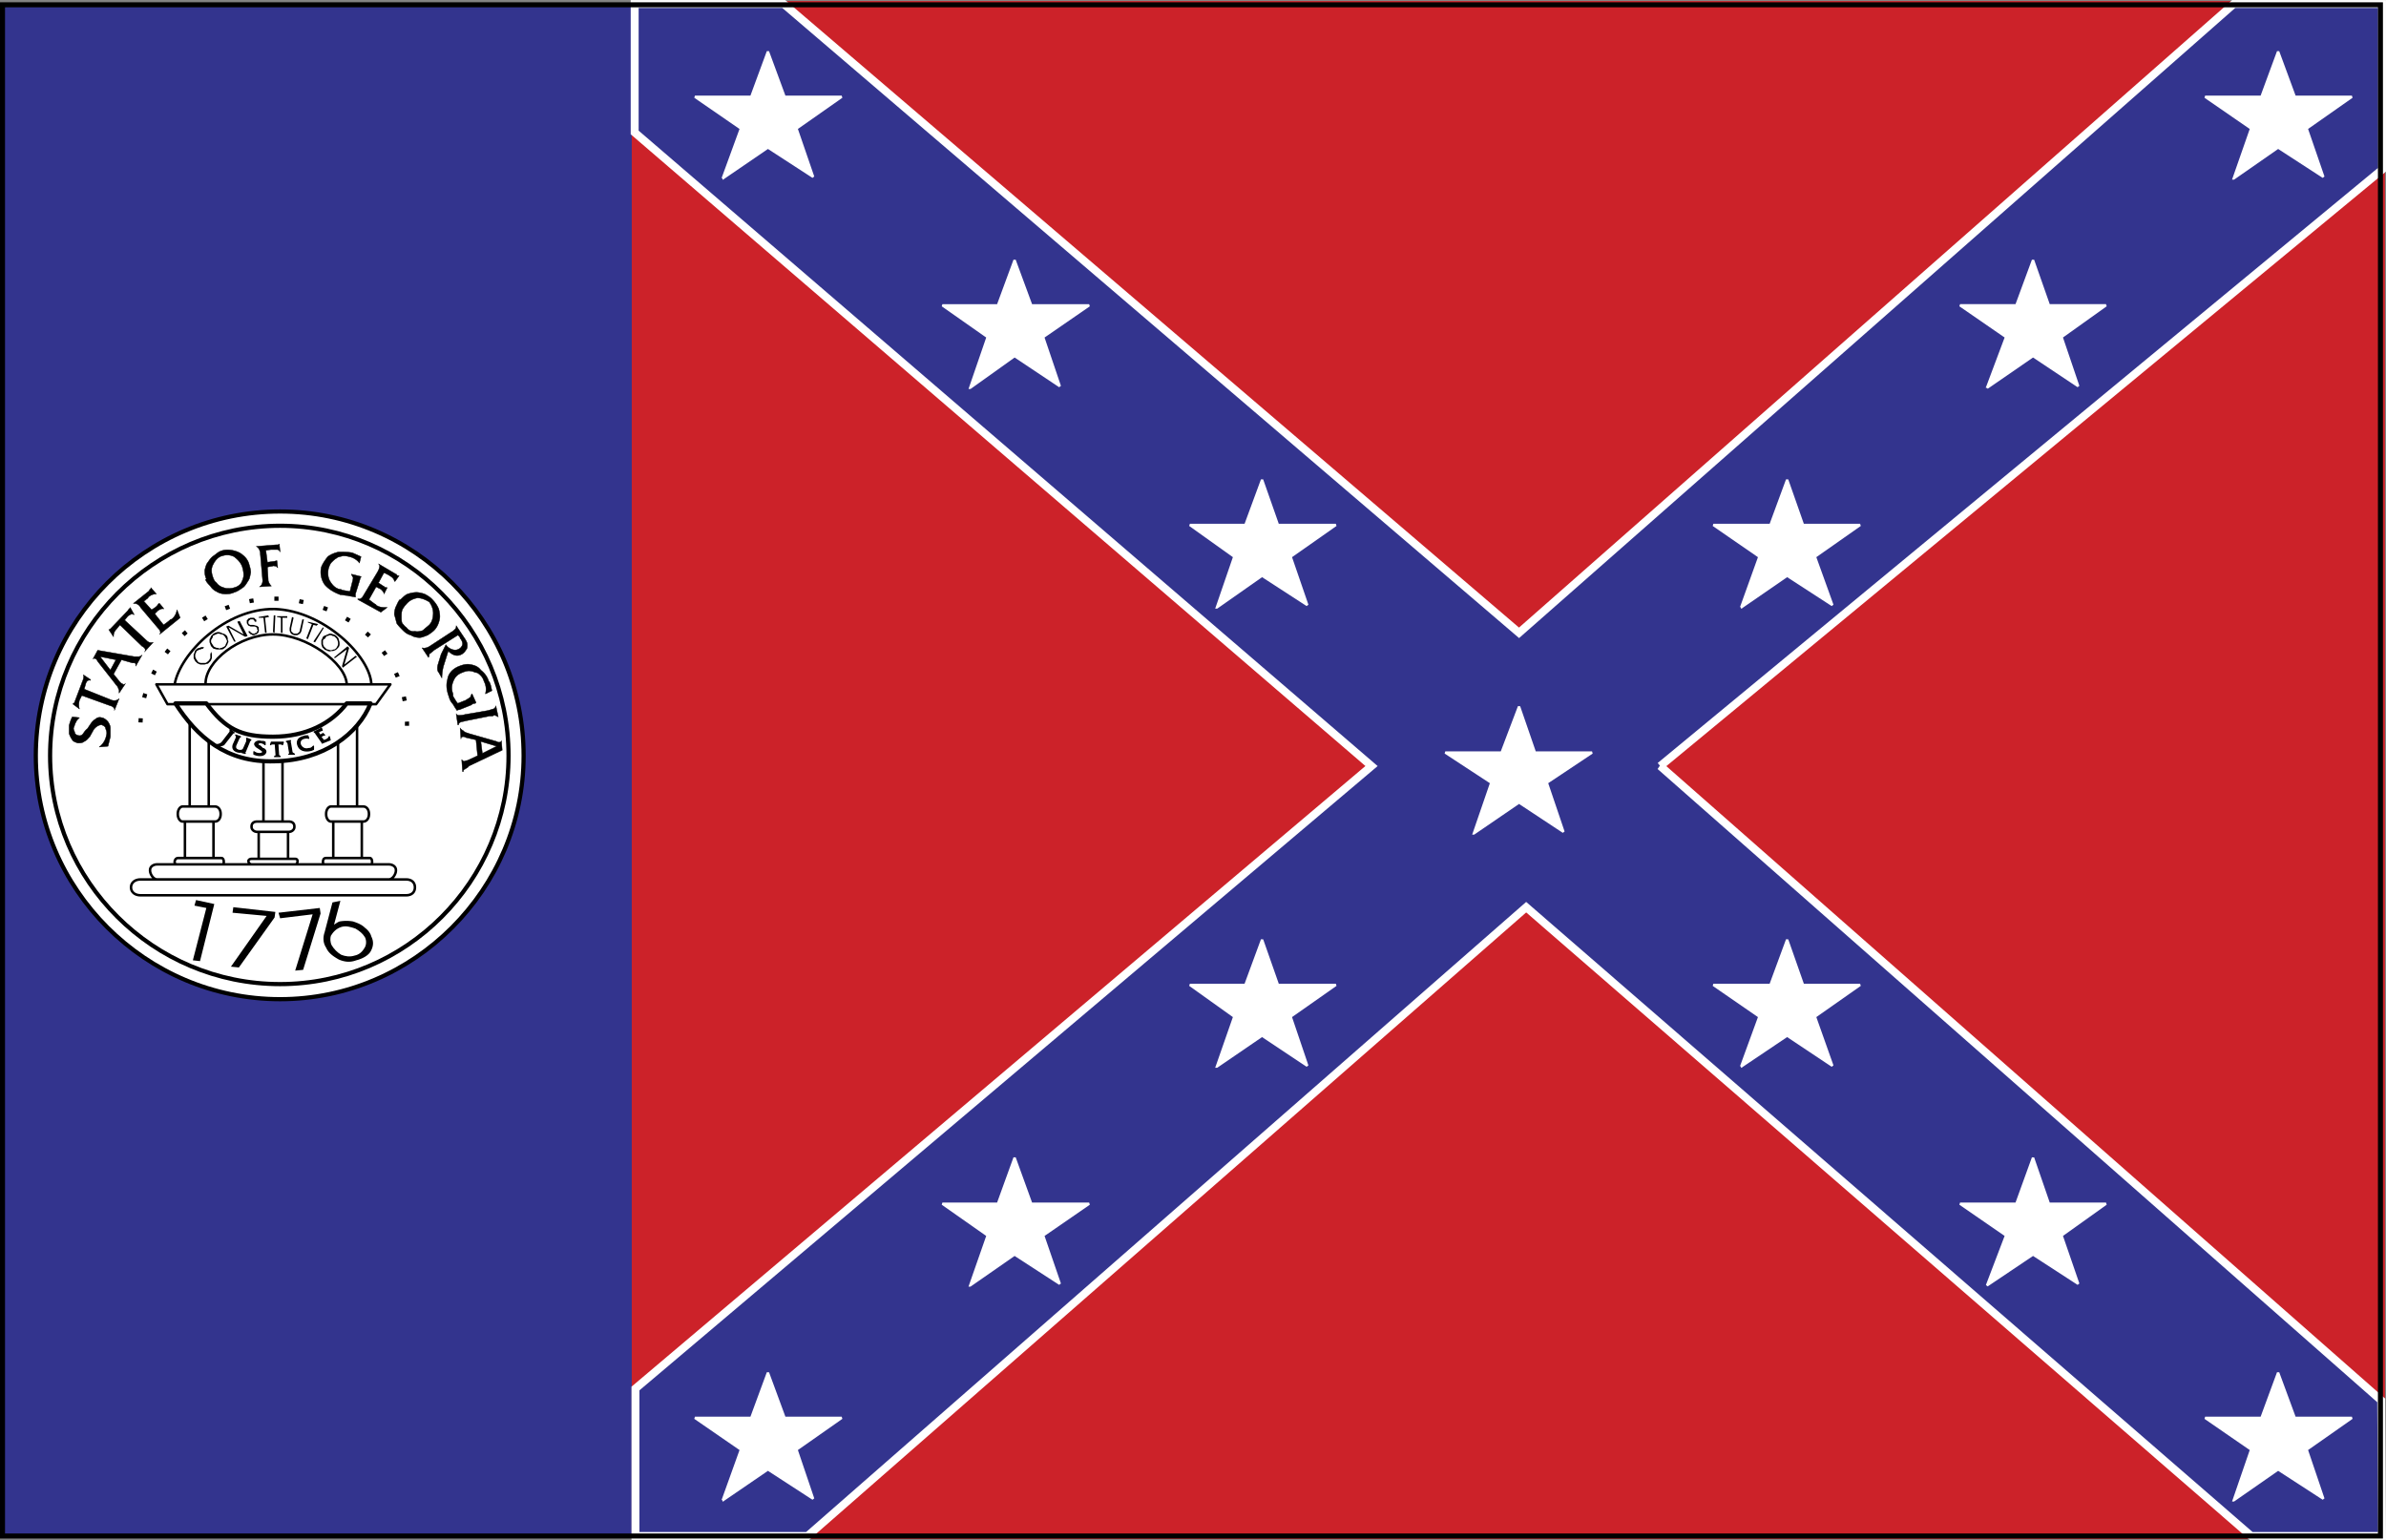 <svg xmlns="http://www.w3.org/2000/svg" width="2500" height="1614" viewBox="0 0 216.589 139.823"><rect x="0" y="0" width="216.589" height="139.823" fill="#808080" stroke="none"/><path fill-rule="evenodd" clip-rule="evenodd" fill="#33348e" d="M.228.432h184.104v139.031H.228V.432z"/><path fill-rule="evenodd" clip-rule="evenodd" fill="#cc2229" stroke="#cc2229" stroke-width=".531" stroke-miterlimit="2.613" d="M57.612.36h158.615v139.103H57.612V.36z"/><path fill-rule="evenodd" clip-rule="evenodd" fill="#33348e" stroke="#fff" stroke-width=".72" stroke-miterlimit="2.613" d="M150.707 69.552l65.52-54.144V.36h-13.463l-64.873 57.096L71.147.36H57.612v11.664L124.5 69.552l-66.816 56.52v13.391h15.624l65.231-57.096 65.809 57.096h11.879l-.071-12.311-65.449-57.6z"/><path d="M133.787 75.672l1.584-4.607-4.176-2.737h5.111l1.584-4.176 1.441 4.176h5.184l-4.104 2.737 1.512 4.463-4.033-2.664-4.103 2.808zm-45.72 41.039l1.584-4.535-4.104-2.881h5.04l1.512-4.176 1.512 4.176h5.256l-4.176 2.881 1.512 4.393-4.104-2.664-4.032 2.806zm22.392-19.871l1.584-4.535-4.032-2.881h5.04l1.512-4.104 1.441 4.104h5.256l-4.104 2.881 1.512 4.463-4.105-2.736-4.104 2.808zm69.912 19.871l1.729-4.535-4.176-2.881h5.111l1.512-4.176 1.441 4.176h5.184l-4.033 2.881 1.514 4.393-4.105-2.664-4.177 2.806zm-22.32-19.871l1.656-4.535-4.176-2.881h5.184l1.512-4.104 1.441 4.104h5.184l-4.104 2.881 1.584 4.463-4.105-2.736-4.176 2.808zM65.604 16.2l1.656-4.536-4.176-2.88h5.112l1.512-4.104 1.512 4.104h5.185l-4.104 2.88 1.512 4.393-4.104-2.664-4.105 2.807zm22.463 19.008l1.584-4.607-4.104-2.88h5.04l1.512-4.104 1.512 4.104h5.256l-4.176 2.88 1.512 4.464-4.103-2.737-4.033 2.88zm22.392 19.944l1.584-4.608-4.032-2.88h5.04l1.512-4.104 1.441 4.104h5.256l-4.104 2.88 1.512 4.392-4.105-2.664-4.104 2.88zM202.764 16.2l1.584-4.536-4.176-2.88h5.111l1.512-4.104 1.512 4.104h5.186l-4.105 2.88 1.514 4.393-4.105-2.664-4.033 2.807zm-22.393 19.008L182.1 30.6l-4.176-2.88h5.111l1.512-4.104 1.441 4.104h5.184l-4.033 2.88 1.514 4.464-4.105-2.736-4.177 2.88zm-22.32 19.944l1.656-4.608-4.176-2.88h5.184l1.512-4.104 1.441 4.104h5.184l-4.104 2.88 1.584 4.392-4.105-2.664-4.176 2.88zm44.713 81.073l1.584-4.609-4.176-2.879h5.111l1.512-4.105 1.512 4.105h5.186l-4.105 2.879 1.514 4.465-4.105-2.664-4.033 2.808zm-137.16 0l1.656-4.609-4.176-2.879h5.112l1.512-4.105 1.512 4.105h5.185l-4.104 2.879 1.512 4.465-4.104-2.664-4.105 2.808z" fill-rule="evenodd" clip-rule="evenodd" fill="#fff" stroke="#fff" stroke-width=".216" stroke-miterlimit="2.613"/><path fill="none" stroke="#000" stroke-width=".455" stroke-miterlimit="2.613" d="M.228.432h215.856v139.031H.228V.432z"/><path d="M25.427 46.44c12.168 0 22.104 9.936 22.104 22.176 0 12.095-9.937 22.105-22.104 22.105-12.24 0-22.176-10.01-22.176-22.105 0-12.24 9.937-22.176 22.176-22.176z" fill-rule="evenodd" clip-rule="evenodd" fill="#fff" stroke="#000" stroke-width=".379" stroke-linecap="round" stroke-linejoin="round" stroke-miterlimit="2.613"/><path d="M15.852 62.136c.504-2.808 4.608-6.912 9.072-6.84 4.464.144 8.712 4.32 8.784 6.84h-2.232c-.072-1.944-3.672-4.536-6.696-4.536-3.024 0-6.192 2.448-6.12 4.536h-2.808zm-1.656 0l1.008 1.8H34.14l1.296-1.8h-21.24zm-1.441 17.712h24.12c.504 0 .792.289.792.721s-.288.719-.792.719h-24.12c-.504 0-.864-.287-.864-.719.001-.432.36-.721.864-.721zm1.513-1.368h21.024c.36 0 .648.215.648.504v.072c0 .287-.288.791-.648.791H14.268c-.36 0-.648-.504-.648-.791v-.072c0-.289.288-.504.648-.504zm12.527-.503h-3.96c-.144 0-.288.07-.288.215s.144.289.288.289h3.96c.144 0 .216-.145.216-.289 0-.145-.072-.215-.216-.215zm-3.312-2.45h2.664v2.449h-2.664v-2.449zm-.144-.935h2.88c.288 0 .504.145.504.432v.072c0 .217-.216.432-.504.432h-2.88c-.288 0-.504-.215-.504-.432v-.072c0-.288.216-.432.504-.432zm.577-5.472h1.728v5.472h-1.728V69.12zm6.768-3.528h1.728v7.633h-1.728v-7.633zm-.433 9h2.592v3.312h-2.592v-3.312zm-.215-1.367h2.952c.288 0 .504.287.504.646v.072c0 .361-.216.648-.504.648h-2.952c-.216 0-.432-.287-.432-.648v-.072c0-.359.216-.646.432-.646zm3.527 4.679h-3.96c-.216 0-.288.143-.288.359 0 .217.072.217.288.217h3.96c.144 0 .216 0 .216-.217.001-.216-.071-.359-.216-.359zM17.219 65.592h1.729v7.633h-1.729v-7.633zm-.431 9h2.592v3.312h-2.592v-3.312zm-.216-1.367h2.952c.288 0 .504.287.504.646v.072c0 .361-.216.648-.504.648h-2.952c-.216 0-.432-.287-.432-.648v-.072c0-.359.215-.646.432-.646zm3.528 4.679h-3.96c-.144 0-.288.143-.288.359 0 .217.144.217.288.217h3.96c.144 0 .216 0 .216-.217-.001-.216-.072-.359-.216-.359z" fill-rule="evenodd" clip-rule="evenodd" fill="#fff" stroke="#000" stroke-width=".228" stroke-linecap="round" stroke-linejoin="round" stroke-miterlimit="2.613"/><path d="M7.067 67.464c-.216-.072-.432-.144-.504-.288a2.156 2.156 0 0 1-.288-.576v-.72a3.51 3.51 0 0 1 .288-.792l.648.072c-.144.144-.288.288-.288.36-.144.216-.144.36-.216.504s0 .288.072.432c0 .145.072.216.216.288.216.072.36.072.504-.072.072-.072.216-.36.432-.504l.288-.432c.145-.216.288-.36.432-.432a.56.56 0 0 1 .576-.144c.144 0 .36.144.504.288s.288.432.288.648v.792l-.216.864-.792.072c.36-.288.576-.648.648-1.08.072-.216 0-.432-.072-.576 0-.216-.216-.288-.36-.36-.216 0-.504.144-.72.432l-.36.648c-.144.144-.288.359-.504.432-.143.144-.432.144-.576.144zm2.953-3.384l-2.592-.936-.216.432c-.072.288-.072.576 0 .792l-.576-.432v-.072c.072 0 .145-.072.145-.144l.792-2.088c0-.144.072-.288 0-.288v-.072l.647.432v.072c-.216-.072-.36.072-.432.288l-.144.504 2.52 1.008c.288.072.504 0 .648-.144l-.432 1.08c.072-.144-.072-.36-.36-.432zm.432-2.016l-1.584-2.016c-.072-.144-.144-.216-.144-.216-.144-.072-.216-.072-.288 0l.432-.792 3.312.576h.432a.546.546 0 0 0 .288-.144l-.576 1.008c0-.144 0-.216-.072-.288h-.216l-1.008-.288-.72 1.296.576.72c.072.072.145.144.216.144.072.144.216.072.288 0l-.576.864v-.288c-.072-.072-.072-.216-.144-.288-.001-.072-.145-.144-.216-.288zm-.432-1.224l.504-.936-1.44-.288.936 1.224zm2.879-2.16l-2.016-1.944-.288.36c-.216.216-.288.432-.288.648v.072l-.432-.648c.072 0 .144-.072.216-.144l1.512-1.584c.072-.144.216-.216.216-.288l.36.648h-.072c-.072-.144-.288 0-.504.144l-.288.36 2.016 1.872a.56.56 0 0 0 .576.144l-.792.864c.144-.144.073-.36-.216-.504zm1.44-1.656l-1.584-1.872a.562.562 0 0 0-.288-.288c-.072-.072-.216-.072-.36-.072l1.44-1.152c0-.072.072-.145.072-.145.072 0 .072-.072.072-.072v-.072l.504.576c-.216 0-.504.072-.72.288-.072.144-.144.144-.216.216l-.072.072c-.072 0-.072.072-.144.072l.72.792.432-.288c0-.072.072-.072.072-.072.072-.144.144-.216.144-.216h.072l.36.432v.072c-.072-.072-.288 0-.504.144l-.288.288.792 1.008c.432-.288.648-.504.648-.504h.072c.288-.216.432-.504.504-.864l.288.72-1.872 1.513c.144-.144.073-.36-.144-.576zm4.392-4.464c-.144-.288-.144-.576-.144-.792.072-.288.144-.576.288-.72.144-.216.288-.432.504-.576s.432-.36.648-.432c.36-.144.72-.144 1.08-.072s.72.216.936.432c.216.144.504.504.576.864.072.216.144.504.144.72-.072.288-.072.504-.216.72-.144.216-.288.504-.504.648-.216.144-.504.36-.792.432-.288.144-.576.144-.792.144-.288 0-.576-.072-.792-.216a1.334 1.334 0 0 1-.576-.504c-.144-.144-.36-.359-.432-.576l.072-.072zm.577-.216c.072.216.144.432.36.576.072.144.288.288.432.36.216.072.36.144.576.144.145 0 .36 0 .576-.072.288-.072.504-.216.648-.432.144-.288.216-.504.216-.72 0-.288-.072-.576-.144-.792-.144-.36-.432-.648-.72-.864a1.362 1.362 0 0 0-1.08-.072c-.36.072-.648.432-.792.72-.216.36-.216.72-.072 1.152zm4.535.36l-.216-2.448v-.072c-.072-.36-.216-.504-.36-.576l1.8-.144h.144c.072 0 .144-.072.144-.072l.072.72c-.072-.144-.144-.216-.288-.216h-.432c-.288 0-.432.072-.576.072l.144 1.08.504-.072c.144 0 .288-.072.36-.072l.072.648-.144-.144c-.144 0-.216-.072-.36 0l-.432.072.072 1.152v.072c.072.288.216.432.288.504l-1.08.072c.145-.072.288-.288.288-.576zm5.328-1.224c.144-.36.36-.648.576-.936.288-.216.648-.36 1.008-.432.36 0 .792 0 1.224.072.144.072.504.216.792.36l-.144.576c-.144-.216-.504-.504-.936-.576-.216-.072-.432-.072-.576-.072-.216.072-.432.072-.576.216-.144.072-.288.216-.432.36s-.216.36-.288.576c-.072.36-.072.792.144 1.152.216.36.504.648.864.72.144 0 .216.072.216.072.288.072.504.072.72.144l.216-.864c.072-.216.072-.36.072-.432-.072-.072-.072-.144-.144-.216v-.072l.864.216v.072c-.072 0-.072.144-.144.36l-.36 1.152v.288c-.288-.072-.504-.072-.72-.144-.216 0-.432-.072-.648-.072-.576-.216-1.08-.504-1.44-.936a2.004 2.004 0 0 1-.288-1.584zm3.817 2.592l1.296-2.16c.072-.144.144-.288.144-.36.072-.144 0-.288-.072-.36l1.584.936c.072 0 .072.072.072.072.072.072.145.072.145.072h.072l-.36.504h-.072c0-.144-.144-.36-.432-.504a.546.546 0 0 0-.288-.144c0-.072-.072-.072-.072-.072-.072 0-.072 0-.144-.072l-.504.936.432.288c.072 0 .072 0 .072.072a.544.544 0 0 0 .288.072l-.288.576c0-.144-.144-.288-.288-.432l-.433-.216-.648 1.152c.36.288.576.432.576.432.072 0 .072.072.072.072.288.216.648.216.936.216h.072l-.576.432-2.088-1.152v-.072c.143.072.359 0 .504-.288zm3.384.36c.216-.216.432-.432.648-.504.216-.072.504-.144.792-.144.216 0 .504.072.72.144.288.144.504.288.648.432.288.288.504.576.648.936.072.288.144.648.072.936-.072.36-.216.72-.504 1.008-.144.144-.36.288-.576.432-.216.072-.504.216-.72.216-.288 0-.576-.072-.792-.216-.288-.072-.504-.216-.72-.432s-.432-.432-.576-.648c-.072-.288-.144-.576-.216-.792 0-.288.072-.576.144-.72.144-.288.216-.504.36-.647h.072v-.001zm.503.432c-.144.144-.288.36-.36.504-.072.216-.072.432-.072.648 0 .144 0 .432.072.576.144.144.216.288.36.36.216.288.504.432.792.36.216.072.504 0 .72-.072.216-.216.432-.36.576-.504.288-.288.36-.72.36-1.08 0-.36-.144-.72-.36-1.008-.36-.216-.72-.36-1.08-.36-.36.072-.719.216-1.008.576zm2.232 3.744l1.872-1.224c.144-.072.288-.216.36-.288.072-.072.072-.216.072-.288l.72 1.08c.144.216.288.432.288.647 0 .216 0 .36-.144.504a.862.862 0 0 1-.36.36c-.36.216-.792.144-1.224-.288l-.432 1.368a4.358 4.358 0 0 0-.144 1.08l-.288-.504c-.144-.145-.144-.433-.072-.72l.288-.936.432-.864c.144.216.36.36.576.432.216.072.432.072.648-.072.144-.072.288-.288.288-.432s-.072-.36-.216-.504c0-.072-.072-.216-.216-.288l-2.16 1.368c-.144.145-.36.288-.432.36 0 .072 0 .216-.072.288l-.576-.864c.144 0 .216.072.288 0 .145.001.289-.071.504-.215zM41.7 60.48c.36-.144.72-.216 1.008-.144.432.072.72.216.936.504.36.288.576.576.72 1.008.144.144.216.504.288.864l-.576.288v-.072c.072-.288.072-.648-.144-1.08-.072-.216-.144-.36-.288-.504s-.288-.288-.504-.288a1.356 1.356 0 0 0-.576-.145c-.144 0-.432.072-.576.145-.432.144-.72.432-.864.864-.144.36-.144.72 0 1.08v.216c.144.216.288.504.432.648l.72-.288c.216-.144.36-.216.432-.288 0-.072.072-.144.072-.216l.072-.072.36.792-.072.072c-.072 0-.216 0-.36.144l-1.08.432a.315.315 0 0 0-.216.072c-.144-.216-.288-.432-.36-.576a1.392 1.392 0 0 1-.36-.648c-.216-.576-.288-1.08-.144-1.584.071-.576.504-1.008 1.08-1.224zm.504 4.392l2.088-.36c.288-.072.432-.144.504-.144.144-.072.216-.216.216-.288l.216 1.008-.144-.072-.144-.072c-.072 0-.144 0-.216.072h-.288l-2.16.432c-.216.072-.432.072-.504.144-.072 0-.144.144-.144.216h-.072l-.144-1.008c0 .072.144.144.216.144.143 0 .36 0 .576-.072zm.359 1.728l2.52.72c.072.072.216.072.216.072.144 0 .216-.072.216-.145l.072.864-3.024 1.44c-.072.144-.288.216-.36.288-.072 0-.144.072-.144.217h-.072l-.072-1.081c.072.072.144.144.216.144.072 0 .144-.072.288-.072l.936-.432-.144-1.44-.936-.216c-.072-.072-.216-.072-.216-.072-.144 0-.216.072-.216.216l-.072-1.008c0 .072.144.144.216.216.072 0 .144.144.216.144.072.073.216.073.36.145zm1.081.72l.144 1.08 1.296-.648-1.44-.432z" fill-rule="evenodd" clip-rule="evenodd" stroke="#000" stroke-width=".038" stroke-linecap="round" stroke-linejoin="round" stroke-miterlimit="2.613"/><path fill-rule="evenodd" clip-rule="evenodd" d="M26.795 88.127l1.584-5.111-2.952.359-.143-.504 3.744-.432.072.504-1.584 5.114-.721.07zM20.963 87.768l3.241-4.608-3.097-.289.073-.504 3.816.432-.073.506-3.239 4.535-.721-.072zM18.731 82.439l-1.08-.214.144-.504 1.657.359-1.296 5.184-.649-.073 1.224-4.752z"/><path d="M15.923 63.864c1.944 3.024 4.608 5.4 9 5.256 4.464-.072 7.632-2.52 8.712-5.256h-2.16c-1.368 1.8-3.672 3.024-6.696 3.024-2.952 0-4.32-.72-6.048-3.024h-2.808z" fill-rule="evenodd" clip-rule="evenodd" fill="#fff" stroke="#000" stroke-width=".379" stroke-linecap="round" stroke-linejoin="round" stroke-miterlimit="2.613"/><path d="M29.171 67.32l-.504-.72c0-.072-.072-.072-.144-.145l.576-.288.072-.072.072.216c-.072 0-.216.072-.36.144l.145.288.216-.072.072-.072.144.144c-.072 0-.144 0-.216.072l-.144.073.288.359c.216-.072.432-.144.504-.359l.072.288-.72.288s0-.072-.073-.144zM27.083 67.752c-.144-.288-.144-.72.432-.864.144-.072.288-.072.432-.072l.072.216c-.216-.072-.36 0-.432 0-.72.216-.216 1.152.432.936.216 0 .288-.072.432-.216v.288c-.431.216-1.152.216-1.368-.288zM26.292 68.328l-.144-.864c-.072-.072-.072-.144-.144-.144l.36-.072c0 .072-.072.072 0 .216l.144.864s.072.072.216.144h-.504c.072 0 .144-.072.072-.144zM25.067 68.544l-.072-1.008h-.144c-.144 0-.216 0-.288.072l.072-.216H25.715l-.072.216c-.072-.072-.144-.072-.216-.072h-.216l.072 1.008c0 .072.072.072.144.144h-.504a.154.154 0 0 0 .144-.144zM23.124 67.536c.072-.216.36-.288.576-.216.144 0 .288 0 .36.072v.216c-.144-.144-.504-.288-.648-.072-.072.072.072.144.216.216l.216.216c.145 0 .288.144.288.288-.072.36-.576.432-1.08.216v-.216c.288.216.648.216.792.072 0-.144 0-.144-.216-.288l-.216-.144c-.144-.072-.288-.216-.288-.36zM21.18 67.608l.288-.648c0-.072 0-.144-.072-.216l.432.145c-.072 0-.072.072-.144.144l-.288.648c-.072.288.072.36.216.432.288.072.432 0 .504-.144l.288-.648v-.288l.36.144c-.072.072-.144.144-.144.216l-.36.864c-.072.072-.072.144 0 .144l-.288-.072v-.072s-.144.072-.432 0c-.433-.145-.433-.433-.36-.649zM20.171 67.392l.72-.937v-.216l.36.288c-.072 0-.072 0-.144.072l-.792 1.008c-.216.144-.504.072-.648 0a.651.651 0 0 0 .504-.215z" fill-rule="evenodd" clip-rule="evenodd" stroke="#000" stroke-width=".114" stroke-linecap="round" stroke-linejoin="round" stroke-miterlimit="2.613"/><path d="M25.427 47.736c11.448 0 20.736 9.432 20.736 20.88 0 11.376-9.288 20.736-20.736 20.736-11.52 0-20.88-9.359-20.88-20.736 0-11.448 9.361-20.88 20.88-20.88z" fill="none" stroke="#000" stroke-width=".379" stroke-linecap="round" stroke-linejoin="round" stroke-miterlimit="2.613"/><path d="M12.755 65.592c.144-5.544 5.4-11.448 12.672-11.232 6.12.432 11.664 4.608 11.521 11.88" fill="none" stroke="#000" stroke-width=".379" stroke-linejoin="bevel" stroke-miterlimit="2.613" stroke-dasharray=".379,1.896"/><path d="M17.795 60.12c-.072-.072-.144-.216-.216-.36v-.36c.072-.072.072-.216.144-.36.072 0 .072-.072.144-.144.072 0 .144-.072.216-.072s.144-.072.216-.072h.216l-.072.144c-.072 0-.144 0-.216.072-.072 0-.144 0-.216.072-.072 0-.144.072-.144.072-.072.072-.072.216-.144.288v.216c0 .072.072.144.072.216.072.072.144.216.216.288a.65.65 0 0 0 .36.072h.288a.994.994 0 0 0 .288-.216c.072-.072.072-.145.144-.216v-.216-.144l.072-.216c.072.144.072.216.072.36v.216c-.072.144-.072.216-.145.288l-.216.216c-.144 0-.216.072-.36.072h-.288c-.072 0-.216-.072-.36-.144.002 0 .002-.072-.071-.072zm1.369-1.44c-.072-.144-.072-.216-.144-.36v-.288c.072-.072.072-.144.144-.288l.216-.216c.144-.072.288-.144.432-.144s.288.072.432.144c.144 0 .288.144.36.216a.65.65 0 0 1 .072.36.219.219 0 0 1 0 .288.546.546 0 0 1-.144.288c0 .072-.144.144-.216.216-.072.072-.216.072-.288.072h-.288c-.145 0-.288-.072-.36-.072l-.216-.216zm.144-.144c.072.144.144.216.216.216.072.072.216.072.288.072.072.072.144.072.216 0 .072 0 .144 0 .216-.072.072 0 .144-.072.216-.144 0-.072.072-.144.072-.216.072-.072.072-.145.072-.216-.072-.144-.072-.216-.144-.288a.559.559 0 0 0-.288-.288c-.144 0-.216-.072-.36-.072-.072 0-.216.072-.36.144-.072 0-.144.072-.144.216-.072.072-.072.144-.144.216v.216c.072.072.072.144.144.216zm2.088-.288h-.144l-.72-1.368.216-.072 1.368.792-.576-1.152.216-.072.72 1.368-.216.072-1.512-.864.648 1.296zm1.295-.936s.072.072.072.144c.072 0 .144 0 .144.072h.216c.072-.072.072-.072.144-.072.072-.072.072-.072.072-.144.072-.072.072-.144 0-.144 0-.144 0-.144-.072-.216 0 0-.072-.072-.216-.072h-.288c-.072 0-.144-.072-.216-.072-.072-.072-.072-.145-.144-.216v-.288c.072 0 .072-.072.144-.144.072 0 .144-.072.216-.072h.216c.144 0 .144.072.216.144.072 0 .072.072.072.144v.072h-.144c0-.072-.072-.144-.144-.216h-.216s-.072 0-.072.072c-.072 0-.072 0-.144.144v.072c0 .144.072.144.144.216h.216c.216 0 .288.072.36.072s.144.072.216.144v.144c0 .072.072.144 0 .144v.144c-.072.072-.072.144-.144.144-.071.072-.071.072-.143.072-.072.072-.216.072-.288.072-.073-.072-.073-.072-.144-.072l-.144-.145s-.072-.072-.072-.144h.143v.001zm1.369.144l-.144-1.368h-.432v-.072l.864-.145.072.145-.36.072.144 1.368h-.144zm.863 0l-.144-.072.072-1.512h.144l-.072 1.584zm.577 0v-1.368l-.36-.072v-.072h.936v.144h-.432v1.368H25.5zm.792-.432l.216-1.008.144.072-.216.936v.288l.144.144c.072.072.144.072.216.072h.144c.072 0 .144-.072.216-.144 0 0 .072-.072.072-.216l.216-.936h.144l-.216 1.008c0 .072-.072.144-.072.216-.072.072-.144.072-.144.145-.072 0-.145.072-.216.072h-.216c-.072 0-.144-.072-.216-.072l-.144-.145c0-.072-.072-.144-.072-.216v-.216zm1.511.936l.504-1.296-.36-.144v-.072l.936.216-.144.145-.288-.072-.504 1.296-.144-.073zm.792.36l-.144-.072.864-1.296.072.072-.792 1.296zm.72-.504a.546.546 0 0 1 .288-.144c.072-.072.216-.072.288-.144.144 0 .216 0 .36.072.072 0 .216.072.288.144.144.145.216.216.216.36.072.144.072.288.072.36 0 .216-.072.288-.216.432-.072.072-.145.144-.216.144-.072.072-.216.072-.36.072-.072.072-.216 0-.288 0-.072-.072-.216-.072-.288-.144l-.216-.216c0-.072-.072-.216-.072-.288v-.36c.073-.072.073-.144.144-.288zm.217.144c-.144.072-.216.144-.216.216v.288c0 .072.072.144.072.216l.216.216s.072.072.144.072.216.072.288.072c.072 0 .216-.072.288-.072.072 0 .144-.072.216-.144.072-.144.144-.216.144-.36s0-.216-.072-.36c0-.072-.072-.144-.145-.216-.072-.072-.144-.145-.288-.145-.072-.072-.144-.072-.288-.072-.072.072-.144.072-.216.072-.071.073-.143.145-.143.217zm.864 1.8l-.072-.072 1.224-1.008.144.144-.432 1.512 1.008-.792.144.072-1.296 1.008-.072-.144.432-1.512-1.08.792zM29.459 84.672l.72-2.736.72-.145-.576 2.16c.144-.072.288-.215.504-.287a3.488 3.488 0 0 1 1.224 0c.432.145.792.287 1.08.576.288.215.504.504.576.791.216.432.216.865-.072 1.369-.216.359-.72.646-1.296.791-.576.217-1.08.145-1.584-.072-.504-.287-.936-.576-1.152-1.08-.288-.432-.288-.935-.144-1.367z" fill-rule="evenodd" clip-rule="evenodd"/><path d="M30.036 84.959c-.072.217-.072.576.072.865.216.359.504.648.864.863.36.145.792.217 1.224.072.36-.072.647-.287.864-.648.216-.287.216-.719.072-1.008-.216-.359-.504-.576-.864-.791-.432-.145-.864-.289-1.296-.145s-.721.433-.936.792z" fill-rule="evenodd" clip-rule="evenodd" fill="#fff"/></svg>